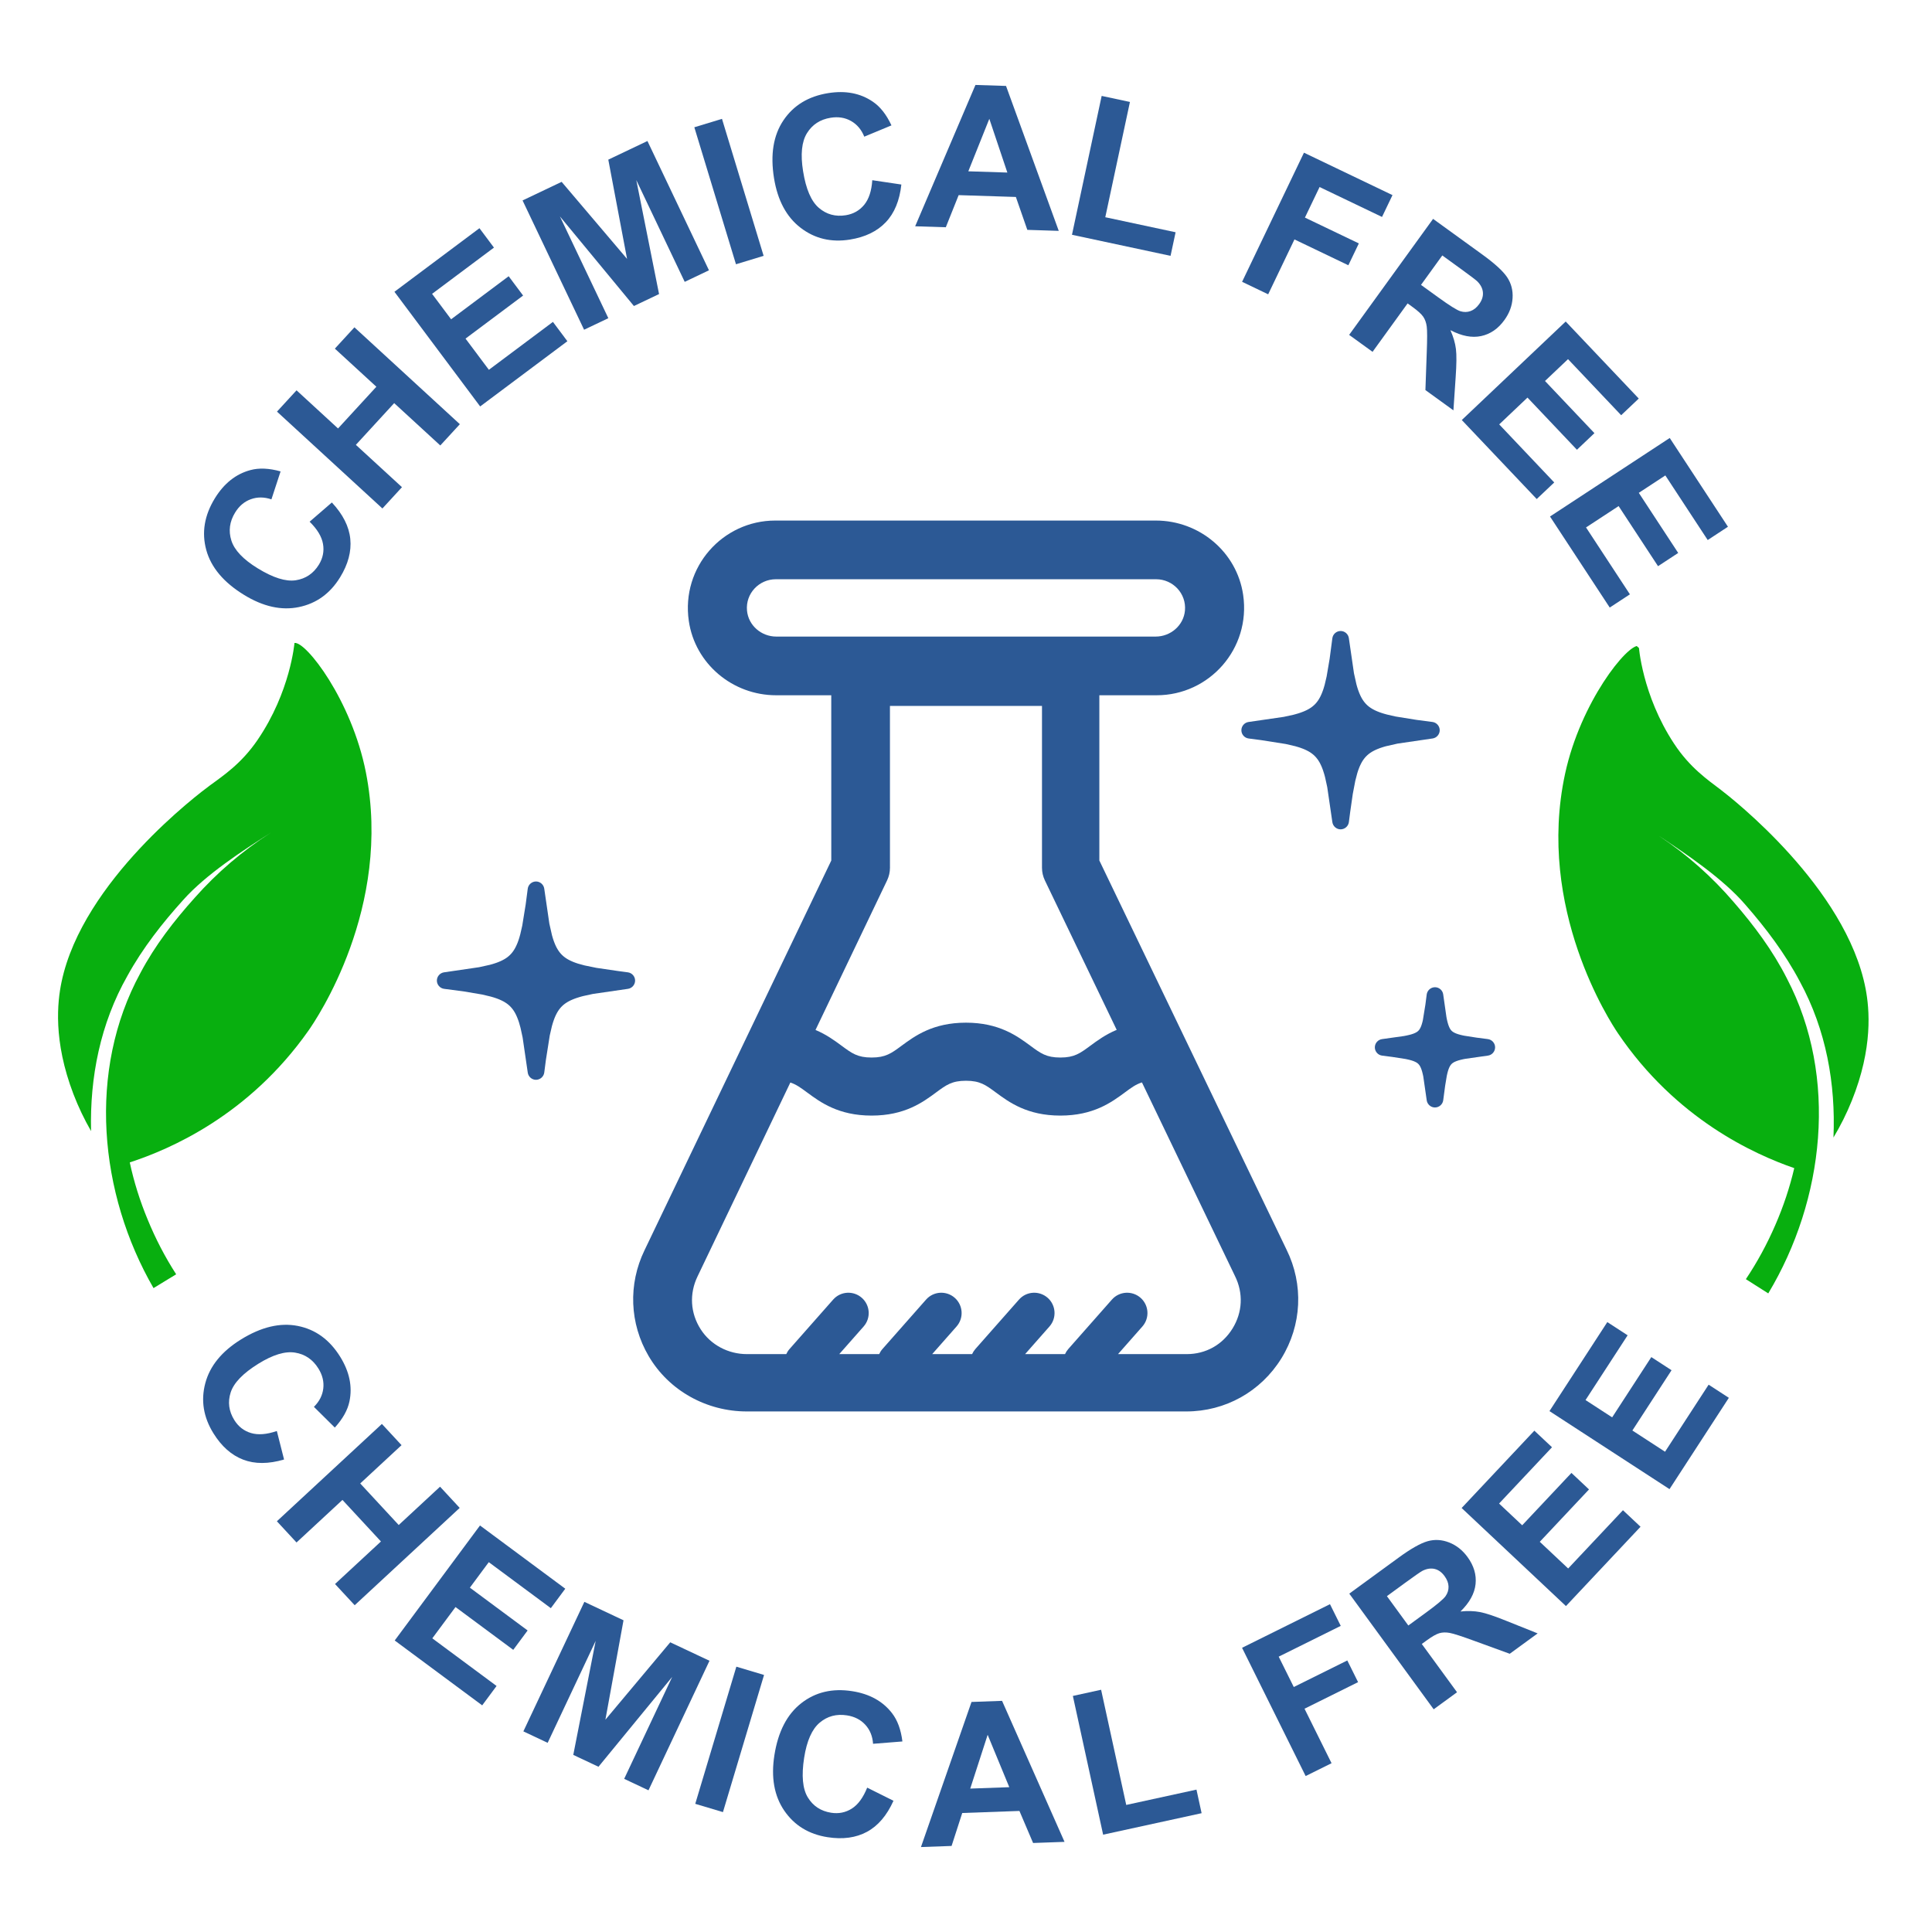 <svg version="1.0" preserveAspectRatio="xMidYMid meet" height="500" viewBox="0 0 375 375" zoomAndPan="magnify" width="500" xmlns:xlink="http://www.w3.org/1999/xlink" xmlns="http://www.w3.org/2000/svg"><defs><clipPath id="207325b77d"><path clip-rule="nonzero" d="M 0 131.684 L 81.207 131.684 L 81.207 236.59 L 0 236.59 Z M 0 131.684"></path></clipPath><clipPath id="178fa32651"><path clip-rule="nonzero" d="M 28.754 131.684 C -0.215 131.684 -23.699 155.168 -23.699 184.137 C -23.699 213.105 -0.215 236.59 28.754 236.59 C 57.723 236.59 81.207 213.105 81.207 184.137 C 81.207 155.168 57.723 131.684 28.754 131.684 Z M 28.754 131.684"></path></clipPath><clipPath id="54a3fa37d6"><path clip-rule="nonzero" d="M 0 0.684 L 81.207 0.684 L 81.207 105.59 L 0 105.59 Z M 0 0.684"></path></clipPath><clipPath id="49cabd233e"><path clip-rule="nonzero" d="M 28.754 0.684 C -0.215 0.684 -23.699 24.168 -23.699 53.137 C -23.699 82.105 -0.215 105.59 28.754 105.59 C 57.723 105.59 81.207 82.105 81.207 53.137 C 81.207 24.168 57.723 0.684 28.754 0.684 Z M 28.754 0.684"></path></clipPath><clipPath id="74d71ba751"><rect height="106" y="0" width="82" x="0"></rect></clipPath><clipPath id="f772b66b6c"><path clip-rule="nonzero" d="M 11 124 L 73 124 L 73 251 L 11 251 Z M 11 124"></path></clipPath><clipPath id="eafde3a78c"><path clip-rule="nonzero" d="M -20.559 190.57 L 57.848 124.16 L 108.746 184.25 L 30.34 250.66 Z M -20.559 190.57"></path></clipPath><clipPath id="750471d373"><path clip-rule="nonzero" d="M -20.559 190.57 L 57.848 124.16 L 108.746 184.25 L 30.34 250.66 Z M -20.559 190.57"></path></clipPath><clipPath id="ad06de7237"><path clip-rule="nonzero" d="M -20.559 190.57 L 57.848 124.16 L 108.746 184.25 L 30.34 250.66 Z M -20.559 190.57"></path></clipPath><clipPath id="de2d578bf8"><path clip-rule="nonzero" d="M -20.527 190.602 L 57.875 124.195 L 108.715 184.219 L 30.312 250.625 Z M -20.527 190.602"></path></clipPath><clipPath id="45a3ef7abd"><path clip-rule="nonzero" d="M 302.539 139.777 L 375 139.777 L 375 244.684 L 302.539 244.684 Z M 302.539 139.777"></path></clipPath><clipPath id="3d84b1317c"><path clip-rule="nonzero" d="M 354.992 139.777 C 326.023 139.777 302.539 163.262 302.539 192.23 C 302.539 221.199 326.023 244.684 354.992 244.684 C 383.961 244.684 407.441 221.199 407.441 192.23 C 407.441 163.262 383.961 139.777 354.992 139.777 Z M 354.992 139.777"></path></clipPath><clipPath id="a90c773be9"><path clip-rule="nonzero" d="M 0.539 0.777 L 73 0.777 L 73 105.684 L 0.539 105.684 Z M 0.539 0.777"></path></clipPath><clipPath id="51743ec363"><path clip-rule="nonzero" d="M 52.992 0.777 C 24.023 0.777 0.539 24.262 0.539 53.23 C 0.539 82.199 24.023 105.684 52.992 105.684 C 81.961 105.684 105.441 82.199 105.441 53.23 C 105.441 24.262 81.961 0.777 52.992 0.777 Z M 52.992 0.777"></path></clipPath><clipPath id="611bf65ab1"><rect height="106" y="0" width="73" x="0"></rect></clipPath><clipPath id="6796c955e0"><path clip-rule="nonzero" d="M 265 124 L 375 124 L 375 252 L 265 252 Z M 265 124"></path></clipPath><clipPath id="f4dc5d1a03"><path clip-rule="nonzero" d="M 342.445 251.922 L 265.23 184.137 L 317.184 124.953 L 394.402 192.742 Z M 342.445 251.922"></path></clipPath><clipPath id="8c607674a2"><path clip-rule="nonzero" d="M 37 1 L 98 1 L 98 128 L 37 128 Z M 37 1"></path></clipPath><clipPath id="4d0864f64c"><path clip-rule="nonzero" d="M 77.445 127.922 L 0.23 60.137 L 52.184 0.953 L 129.402 68.742 Z M 77.445 127.922"></path></clipPath><clipPath id="b544fccc1e"><path clip-rule="nonzero" d="M 129.617 68.496 L 52.402 0.707 L 0.445 59.891 L 77.664 127.676 Z M 129.617 68.496"></path></clipPath><clipPath id="44646bd80e"><path clip-rule="nonzero" d="M 129.617 68.496 L 52.402 0.707 L 0.445 59.891 L 77.664 127.676 Z M 129.617 68.496"></path></clipPath><clipPath id="6a7fbe4467"><path clip-rule="nonzero" d="M 129.59 68.527 L 52.375 0.742 L 0.477 59.855 L 77.691 127.641 Z M 129.59 68.527"></path></clipPath><clipPath id="ccc4177125"><rect height="128" y="0" width="110" x="0"></rect></clipPath></defs><rect fill-opacity="1" height="450" y="-37.5" fill="#ffffff" width="450" x="-37.5"></rect><rect fill-opacity="1" height="450" y="-37.5" fill="#ffffff" width="450" x="-37.5"></rect><path fill-rule="nonzero" fill-opacity="1" d="M 375 187.5 C 375 190.57 374.926 193.637 374.773 196.699 C 374.625 199.766 374.398 202.824 374.098 205.879 C 373.797 208.934 373.422 211.977 372.973 215.012 C 372.52 218.047 371.996 221.07 371.398 224.078 C 370.801 227.09 370.129 230.082 369.383 233.059 C 368.637 236.035 367.816 238.992 366.926 241.93 C 366.035 244.863 365.074 247.777 364.039 250.668 C 363.008 253.555 361.902 256.418 360.727 259.254 C 359.555 262.09 358.312 264.895 357 267.668 C 355.688 270.441 354.309 273.18 352.859 275.887 C 351.414 278.594 349.902 281.262 348.324 283.895 C 346.746 286.527 345.105 289.117 343.402 291.672 C 341.695 294.223 339.93 296.73 338.102 299.195 C 336.273 301.66 334.387 304.078 332.441 306.449 C 330.492 308.82 328.488 311.145 326.43 313.418 C 324.367 315.691 322.254 317.914 320.082 320.082 C 317.914 322.254 315.691 324.367 313.418 326.43 C 311.145 328.488 308.82 330.492 306.449 332.441 C 304.078 334.387 301.66 336.273 299.195 338.102 C 296.73 339.93 294.223 341.695 291.672 343.402 C 289.117 345.105 286.527 346.746 283.895 348.324 C 281.262 349.902 278.594 351.414 275.887 352.859 C 273.18 354.309 270.441 355.688 267.668 357 C 264.895 358.312 262.09 359.555 259.254 360.727 C 256.418 361.902 253.555 363.008 250.668 364.039 C 247.777 365.074 244.863 366.035 241.93 366.926 C 238.992 367.816 236.035 368.637 233.059 369.383 C 230.082 370.129 227.09 370.801 224.078 371.398 C 221.07 371.996 218.047 372.52 215.012 372.973 C 211.977 373.422 208.934 373.797 205.879 374.098 C 202.824 374.398 199.766 374.625 196.699 374.773 C 193.637 374.926 190.57 375 187.5 375 C 184.43 375 181.363 374.926 178.301 374.773 C 175.234 374.625 172.176 374.398 169.121 374.098 C 166.066 373.797 163.023 373.422 159.988 372.973 C 156.953 372.52 153.93 371.996 150.922 371.398 C 147.91 370.801 144.918 370.129 141.941 369.383 C 138.965 368.637 136.008 367.816 133.07 366.926 C 130.137 366.035 127.223 365.074 124.332 364.039 C 121.445 363.008 118.582 361.902 115.746 360.727 C 112.91 359.555 110.105 358.312 107.332 357 C 104.559 355.688 101.82 354.309 99.113 352.859 C 96.406 351.414 93.738 349.902 91.105 348.324 C 88.473 346.746 85.883 345.105 83.328 343.402 C 80.777 341.695 78.27 339.93 75.805 338.102 C 73.34 336.273 70.922 334.387 68.551 332.441 C 66.18 330.492 63.855 328.488 61.582 326.43 C 59.309 324.367 57.086 322.254 54.918 320.082 C 52.746 317.914 50.633 315.691 48.57 313.418 C 46.512 311.145 44.508 308.82 42.559 306.449 C 40.613 304.078 38.727 301.66 36.898 299.195 C 35.07 296.73 33.305 294.223 31.598 291.672 C 29.895 289.117 28.254 286.527 26.676 283.895 C 25.098 281.262 23.586 278.594 22.141 275.887 C 20.691 273.18 19.312 270.441 18 267.668 C 16.688 264.895 15.445 262.09 14.273 259.254 C 13.098 256.418 11.992 253.555 10.961 250.668 C 9.926 247.777 8.965 244.863 8.074 241.93 C 7.184 238.992 6.363 236.035 5.617 233.059 C 4.871 230.082 4.199 227.09 3.602 224.078 C 3.004 221.07 2.48 218.047 2.027 215.012 C 1.578 211.977 1.203 208.934 0.902 205.879 C 0.602 202.824 0.375 199.766 0.227 196.699 C 0.074 193.637 0 190.57 0 187.5 C 0 184.43 0.074 181.363 0.227 178.301 C 0.375 175.234 0.602 172.176 0.902 169.121 C 1.203 166.066 1.578 163.023 2.027 159.988 C 2.48 156.953 3.004 153.93 3.602 150.922 C 4.199 147.91 4.871 144.918 5.617 141.941 C 6.363 138.965 7.184 136.008 8.074 133.07 C 8.965 130.137 9.926 127.223 10.961 124.332 C 11.992 121.445 13.098 118.582 14.273 115.746 C 15.445 112.91 16.688 110.105 18 107.332 C 19.312 104.559 20.691 101.82 22.141 99.113 C 23.586 96.406 25.098 93.738 26.676 91.105 C 28.254 88.473 29.895 85.883 31.598 83.328 C 33.305 80.777 35.07 78.27 36.898 75.805 C 38.727 73.34 40.613 70.922 42.559 68.551 C 44.508 66.18 46.512 63.855 48.57 61.582 C 50.633 59.309 52.746 57.086 54.918 54.918 C 57.086 52.746 59.309 50.633 61.582 48.57 C 63.855 46.512 66.18 44.508 68.551 42.559 C 70.922 40.613 73.34 38.727 75.805 36.898 C 78.27 35.07 80.777 33.305 83.328 31.598 C 85.883 29.895 88.473 28.254 91.105 26.676 C 93.738 25.098 96.406 23.586 99.113 22.141 C 101.82 20.691 104.559 19.312 107.332 18 C 110.105 16.688 112.91 15.445 115.746 14.273 C 118.582 13.098 121.445 11.992 124.332 10.961 C 127.223 9.926 130.137 8.965 133.07 8.074 C 136.008 7.184 138.965 6.363 141.941 5.617 C 144.918 4.871 147.91 4.199 150.922 3.602 C 153.93 3.004 156.953 2.48 159.988 2.027 C 163.023 1.578 166.066 1.203 169.121 0.902 C 172.176 0.602 175.234 0.375 178.301 0.227 C 181.363 0.074 184.43 0 187.5 0 C 190.57 0 193.637 0.074 196.699 0.227 C 199.766 0.375 202.824 0.602 205.879 0.902 C 208.934 1.203 211.977 1.578 215.012 2.027 C 218.047 2.48 221.07 3.004 224.078 3.602 C 227.09 4.199 230.082 4.871 233.059 5.617 C 236.035 6.363 238.992 7.184 241.93 8.074 C 244.863 8.965 247.777 9.926 250.668 10.961 C 253.555 11.992 256.418 13.098 259.254 14.273 C 262.09 15.445 264.895 16.688 267.668 18 C 270.441 19.312 273.18 20.691 275.887 22.141 C 278.594 23.586 281.262 25.098 283.895 26.676 C 286.527 28.254 289.117 29.895 291.672 31.598 C 294.223 33.305 296.73 35.07 299.195 36.898 C 301.66 38.727 304.078 40.613 306.449 42.559 C 308.82 44.508 311.145 46.512 313.418 48.57 C 315.691 50.633 317.914 52.746 320.082 54.918 C 322.254 57.086 324.367 59.309 326.43 61.582 C 328.488 63.855 330.492 66.18 332.441 68.551 C 334.387 70.922 336.273 73.34 338.102 75.805 C 339.93 78.27 341.695 80.777 343.402 83.328 C 345.105 85.883 346.746 88.473 348.324 91.105 C 349.902 93.738 351.414 96.406 352.859 99.113 C 354.309 101.82 355.688 104.559 357 107.332 C 358.312 110.105 359.555 112.91 360.727 115.746 C 361.902 118.582 363.008 121.445 364.039 124.332 C 365.074 127.223 366.035 130.137 366.926 133.07 C 367.816 136.008 368.637 138.965 369.383 141.941 C 370.129 144.918 370.801 147.91 371.398 150.922 C 371.996 153.93 372.523 156.953 372.973 159.988 C 373.422 163.023 373.797 166.066 374.098 169.121 C 374.398 172.176 374.625 175.234 374.773 178.301 C 374.926 181.363 375 184.43 375 187.5 Z M 375 187.5" fill="#ffffff"></path><path fill-rule="nonzero" fill-opacity="1" d="M 340.805 169.984 C 336.777 170.414 333.176 167.684 332.555 163.914 C 331.938 160.141 334.477 156.402 338.434 155.52 C 342.383 154.637 346.332 157.312 347.023 161.535 C 347.719 165.758 344.828 169.559 340.805 169.984 Z M 340.805 169.984" fill="#2c5995"></path><path fill-rule="nonzero" fill-opacity="1" d="M 341.652 194.812 C 337.602 194.59 334.504 191.316 334.488 187.492 C 334.492 183.668 337.586 180.383 341.637 180.152 C 345.672 179.922 349.152 183.199 349.152 187.473 C 349.168 191.746 345.691 195.031 341.652 194.812 Z M 341.652 194.812" fill="#2c5995"></path><path fill-rule="nonzero" fill-opacity="1" d="M 338.516 219.453 C 334.559 218.582 332.008 214.848 332.617 211.078 C 333.23 207.305 336.816 204.562 340.848 204.98 C 344.875 205.398 347.781 209.191 347.094 213.414 C 346.41 217.641 342.465 220.324 338.516 219.453 Z M 338.516 219.453" fill="#2c5995"></path><path fill-rule="nonzero" fill-opacity="1" d="M 34.195 170.016 C 30.172 169.59 27.281 165.789 27.977 161.566 C 28.668 157.344 32.617 154.668 36.566 155.551 C 40.523 156.434 43.062 160.172 42.445 163.941 C 41.824 167.711 38.223 170.445 34.195 170.016 Z M 34.195 170.016" fill="#2c5995"></path><path fill-rule="nonzero" fill-opacity="1" d="M 33.348 194.844 C 29.309 195.062 25.832 191.777 25.848 187.504 C 25.848 183.227 29.328 179.953 33.363 180.184 C 37.41 180.414 40.508 183.695 40.512 187.523 C 40.496 191.348 37.395 194.621 33.348 194.844 Z M 33.348 194.844" fill="#2c5995"></path><path fill-rule="nonzero" fill-opacity="1" d="M 36.484 219.484 C 32.535 220.355 28.59 217.668 27.906 213.445 C 27.219 209.219 30.125 205.43 34.152 205.012 C 38.184 204.594 41.77 207.336 42.383 211.109 C 42.992 214.879 40.441 218.613 36.484 219.484 Z M 36.484 219.484" fill="#2c5995"></path><path fill-rule="nonzero" fill-opacity="1" d="M 60.098 101.262 L 64.414 97.531 C 66.562 99.832 67.754 102.191 67.992 104.617 C 68.23 107.039 67.57 109.523 66.008 112.062 C 64.074 115.207 61.414 117.129 58.02 117.832 C 54.629 118.539 51.07 117.746 47.344 115.453 C 43.402 113.031 40.969 110.133 40.039 106.758 C 39.113 103.383 39.668 100.039 41.703 96.723 C 43.484 93.824 45.785 92 48.609 91.242 C 50.285 90.789 52.234 90.875 54.461 91.5 L 52.684 96.926 C 51.281 96.453 49.953 96.441 48.699 96.895 C 47.441 97.344 46.422 98.203 45.641 99.477 C 44.562 101.23 44.316 103.043 44.906 104.91 C 45.492 106.777 47.199 108.578 50.02 110.309 C 53.012 112.148 55.473 112.922 57.406 112.629 C 59.336 112.332 60.832 111.32 61.895 109.602 C 62.672 108.328 62.941 106.988 62.695 105.578 C 62.453 104.164 61.586 102.727 60.098 101.262 Z M 60.098 101.262" fill="#2c5995"></path><path fill-rule="nonzero" fill-opacity="1" d="M 74.227 98.695 L 53.762 79.895 L 57.559 75.762 L 65.613 83.164 L 73.051 75.066 L 64.996 67.668 L 68.793 63.535 L 89.258 82.336 L 85.461 86.465 L 76.512 78.246 L 69.074 86.344 L 78.023 94.562 Z M 74.227 98.695" fill="#2c5995"></path><path fill-rule="nonzero" fill-opacity="1" d="M 93.199 78.891 L 76.559 56.633 L 93.062 44.293 L 95.875 48.059 L 83.867 57.035 L 87.559 61.973 L 98.73 53.617 L 101.535 57.367 L 90.359 65.723 L 94.891 71.777 L 107.324 62.48 L 110.129 66.23 Z M 93.199 78.891" fill="#2c5995"></path><path fill-rule="nonzero" fill-opacity="1" d="M 113.371 64 L 101.43 38.906 L 109.012 35.297 L 121.711 50.25 L 118.07 30.988 L 125.668 27.371 L 137.609 52.465 L 132.902 54.707 L 123.504 34.953 L 127.922 57.078 L 123.043 59.398 L 108.68 42.008 L 118.078 61.762 Z M 113.371 64" fill="#2c5995"></path><path fill-rule="nonzero" fill-opacity="1" d="M 142.852 51.293 L 134.77 24.703 L 140.137 23.07 L 148.219 49.66 Z M 142.852 51.293" fill="#2c5995"></path><path fill-rule="nonzero" fill-opacity="1" d="M 169.309 34.977 L 174.953 35.816 C 174.613 38.941 173.602 41.387 171.918 43.148 C 170.238 44.91 167.926 46.027 164.98 46.5 C 161.336 47.086 158.141 46.324 155.395 44.211 C 152.648 42.102 150.93 38.887 150.234 34.57 C 149.5 30 150.109 26.266 152.062 23.359 C 154.012 20.453 156.91 18.691 160.754 18.074 C 164.109 17.535 166.996 18.086 169.41 19.734 C 170.848 20.707 172.055 22.238 173.031 24.336 L 167.758 26.527 C 167.203 25.156 166.348 24.145 165.184 23.484 C 164.023 22.828 162.707 22.617 161.234 22.855 C 159.199 23.18 157.668 24.176 156.637 25.84 C 155.605 27.504 155.352 29.969 155.879 33.238 C 156.434 36.707 157.457 39.078 158.941 40.348 C 160.426 41.621 162.164 42.098 164.16 41.777 C 165.633 41.539 166.824 40.867 167.734 39.762 C 168.645 38.652 169.172 37.059 169.309 34.977 Z M 169.309 34.977" fill="#2c5995"></path><path fill-rule="nonzero" fill-opacity="1" d="M 205.504 44.812 L 199.402 44.617 L 197.18 38.23 L 186.074 37.875 L 183.582 44.109 L 177.633 43.922 L 189.336 16.488 L 195.27 16.68 Z M 195.527 33.492 L 192.027 23.062 L 187.949 33.25 Z M 195.527 33.492" fill="#2c5995"></path><path fill-rule="nonzero" fill-opacity="1" d="M 208.07 45.57 L 213.832 18.617 L 219.32 19.789 L 214.535 42.164 L 228.184 45.082 L 227.203 49.66 Z M 208.07 45.57" fill="#2c5995"></path><path fill-rule="nonzero" fill-opacity="1" d="M 241.09 54.699 L 253.098 29.637 L 270.281 37.871 L 268.25 42.109 L 256.129 36.301 L 253.285 42.234 L 263.75 47.246 L 261.715 51.488 L 251.254 46.473 L 246.152 57.125 Z M 241.09 54.699" fill="#2c5995"></path><path fill-rule="nonzero" fill-opacity="1" d="M 261.867 65 L 278.16 42.484 L 287.727 49.41 C 290.133 51.152 291.734 52.617 292.535 53.812 C 293.328 55.004 293.684 56.355 293.59 57.863 C 293.496 59.371 292.969 60.793 292.004 62.121 C 290.785 63.812 289.277 64.848 287.488 65.23 C 285.699 65.613 283.711 65.23 281.527 64.086 C 282.094 65.371 282.453 66.59 282.594 67.738 C 282.738 68.887 282.719 70.73 282.539 73.266 L 282.109 79.648 L 276.672 75.715 L 276.93 68.434 C 277.031 65.84 277.031 64.16 276.93 63.391 C 276.828 62.625 276.598 61.984 276.242 61.465 C 275.883 60.949 275.18 60.312 274.137 59.559 L 273.215 58.891 L 266.414 68.289 Z M 275.816 55.297 L 279.18 57.73 C 281.359 59.309 282.789 60.203 283.465 60.41 C 284.141 60.617 284.793 60.609 285.426 60.379 C 286.062 60.152 286.621 59.699 287.109 59.023 C 287.66 58.266 287.898 57.508 287.832 56.75 C 287.766 55.992 287.406 55.285 286.758 54.629 C 286.426 54.312 285.34 53.484 283.496 52.152 L 279.949 49.582 Z M 275.816 55.297" fill="#2c5995"></path><path fill-rule="nonzero" fill-opacity="1" d="M 283.734 81.527 L 303.902 62.406 L 318.082 77.359 L 314.668 80.594 L 304.352 69.711 L 299.883 73.949 L 309.48 84.074 L 306.082 87.297 L 296.484 77.172 L 290.996 82.375 L 301.676 93.645 L 298.277 96.863 Z M 283.734 81.527" fill="#2c5995"></path><path fill-rule="nonzero" fill-opacity="1" d="M 300.855 100.254 L 324.094 85.012 L 335.395 102.242 L 331.465 104.82 L 323.242 92.281 L 318.09 95.66 L 325.738 107.328 L 321.824 109.895 L 314.172 98.23 L 307.848 102.375 L 316.363 115.359 L 312.449 117.926 Z M 300.855 100.254" fill="#2c5995"></path><path fill-rule="nonzero" fill-opacity="1" d="M 53.734 277.758 L 55.137 283.289 C 52.117 284.18 49.473 284.188 47.199 283.316 C 44.926 282.445 43.004 280.742 41.43 278.207 C 39.484 275.07 38.957 271.828 39.848 268.48 C 40.738 265.133 43.039 262.305 46.758 260 C 50.688 257.562 54.367 256.684 57.801 257.363 C 61.234 258.043 63.98 260.039 66.031 263.348 C 67.824 266.234 68.426 269.109 67.836 271.977 C 67.492 273.676 66.543 275.379 64.988 277.09 L 60.93 273.07 C 61.98 272.031 62.586 270.848 62.746 269.523 C 62.906 268.195 62.594 266.902 61.805 265.633 C 60.719 263.883 59.211 262.852 57.277 262.543 C 55.344 262.23 52.973 262.949 50.156 264.695 C 47.172 266.547 45.379 268.402 44.777 270.262 C 44.176 272.121 44.41 273.91 45.477 275.629 C 46.262 276.895 47.34 277.738 48.711 278.148 C 50.086 278.562 51.758 278.434 53.734 277.758 Z M 53.734 277.758" fill="#2c5995"></path><path fill-rule="nonzero" fill-opacity="1" d="M 53.742 295.277 L 74.125 276.387 L 77.938 280.504 L 69.918 287.938 L 77.391 296.004 L 85.414 288.566 L 89.227 292.684 L 68.844 311.574 L 65.027 307.457 L 73.941 299.199 L 66.469 291.133 L 57.555 299.395 Z M 53.742 295.277" fill="#2c5995"></path><path fill-rule="nonzero" fill-opacity="1" d="M 76.613 318.418 L 93.168 296.094 L 109.719 308.367 L 106.918 312.145 L 94.871 303.215 L 91.203 308.164 L 102.41 316.473 L 99.621 320.234 L 88.414 311.926 L 83.91 318 L 96.383 327.246 L 93.594 331.008 Z M 76.613 318.418" fill="#2c5995"></path><path fill-rule="nonzero" fill-opacity="1" d="M 101.586 336.059 L 113.426 310.918 L 121.023 314.496 L 117.508 333.793 L 130.094 318.77 L 137.711 322.355 L 125.871 347.496 L 121.152 345.273 L 130.473 325.484 L 116.164 342.926 L 111.273 340.625 L 115.621 318.488 L 106.301 338.281 Z M 101.586 336.059" fill="#2c5995"></path><path fill-rule="nonzero" fill-opacity="1" d="M 134.949 350.121 L 142.926 323.5 L 148.301 325.109 L 140.324 351.73 Z M 134.949 350.121" fill="#2c5995"></path><path fill-rule="nonzero" fill-opacity="1" d="M 168.32 346.98 L 173.426 349.527 C 172.133 352.395 170.414 354.406 168.27 355.559 C 166.125 356.715 163.578 357.059 160.633 356.598 C 156.988 356.027 154.188 354.312 152.23 351.453 C 150.273 348.594 149.633 345.004 150.309 340.684 C 151.027 336.113 152.762 332.75 155.52 330.594 C 158.273 328.434 161.574 327.656 165.422 328.258 C 168.777 328.785 171.352 330.207 173.137 332.52 C 174.203 333.891 174.875 335.723 175.156 338.016 L 169.461 338.469 C 169.359 336.992 168.859 335.762 167.957 334.777 C 167.059 333.793 165.871 333.184 164.398 332.953 C 162.363 332.633 160.598 333.105 159.102 334.367 C 157.605 335.629 156.598 337.898 156.086 341.168 C 155.543 344.637 155.781 347.207 156.797 348.875 C 157.812 350.547 159.32 351.535 161.32 351.852 C 162.793 352.082 164.133 351.812 165.344 351.043 C 166.551 350.273 167.543 348.918 168.32 346.98 Z M 168.32 346.98" fill="#2c5995"></path><path fill-rule="nonzero" fill-opacity="1" d="M 206.625 357.504 L 200.523 357.723 L 197.871 351.504 L 186.77 351.902 L 184.703 358.297 L 178.758 358.512 L 188.57 330.348 L 194.5 330.133 Z M 195.902 346.891 L 191.703 336.723 L 188.324 347.164 Z M 195.902 346.891" fill="#2c5995"></path><path fill-rule="nonzero" fill-opacity="1" d="M 214.117 356.109 L 208.242 329.18 L 213.723 327.98 L 218.602 350.336 L 232.234 347.363 L 233.23 351.938 Z M 214.117 356.109" fill="#2c5995"></path><path fill-rule="nonzero" fill-opacity="1" d="M 253.426 344.73 L 241.082 319.836 L 258.148 311.371 L 260.238 315.582 L 248.195 321.555 L 251.121 327.449 L 261.512 322.293 L 263.602 326.504 L 253.207 331.66 L 258.453 342.238 Z M 253.426 344.73" fill="#2c5995"></path><path fill-rule="nonzero" fill-opacity="1" d="M 278.277 331.773 L 261.895 309.324 L 271.434 302.363 C 273.832 300.609 275.723 299.539 277.105 299.148 C 278.484 298.758 279.879 298.844 281.285 299.395 C 282.691 299.949 283.879 300.891 284.848 302.219 C 286.074 303.902 286.598 305.656 286.406 307.473 C 286.215 309.293 285.242 311.066 283.48 312.789 C 284.879 312.645 286.145 312.684 287.281 312.902 C 288.418 313.121 290.164 313.707 292.52 314.664 L 298.457 317.043 L 293.039 320.996 L 286.195 318.504 C 283.758 317.609 282.16 317.09 281.398 316.949 C 280.637 316.809 279.957 316.828 279.355 317.008 C 278.754 317.191 277.93 317.66 276.891 318.422 L 275.969 319.094 L 282.809 328.465 Z M 273.355 315.508 L 276.707 313.062 C 278.883 311.477 280.172 310.395 280.582 309.812 C 280.988 309.234 281.18 308.609 281.16 307.938 C 281.137 307.266 280.879 306.59 280.387 305.918 C 279.836 305.16 279.191 304.699 278.449 304.527 C 277.707 304.359 276.922 304.48 276.098 304.895 C 275.695 305.109 274.574 305.891 272.734 307.23 L 269.199 309.812 Z M 273.355 315.508" fill="#2c5995"></path><path fill-rule="nonzero" fill-opacity="1" d="M 303.949 311.738 L 283.703 292.703 L 297.816 277.691 L 301.242 280.91 L 290.969 291.836 L 295.457 296.055 L 305.016 285.891 L 308.426 289.098 L 298.871 299.262 L 304.379 304.441 L 315.016 293.133 L 318.426 296.34 Z M 303.949 311.738" fill="#2c5995"></path><path fill-rule="nonzero" fill-opacity="1" d="M 324.051 289.039 L 300.75 273.895 L 311.98 256.617 L 315.922 259.18 L 307.75 271.75 L 312.918 275.109 L 320.52 263.41 L 324.445 265.961 L 316.844 277.66 L 323.184 281.781 L 331.645 268.766 L 335.57 271.316 Z M 324.051 289.039" fill="#2c5995"></path><path fill-rule="nonzero" fill-opacity="1" d="M 267.145 145.488 C 267.199 145.465 267.254 145.438 267.316 145.414 C 267.375 145.391 267.43 145.367 267.492 145.344 C 267.551 145.316 267.609 145.297 267.672 145.273 C 267.734 145.25 267.793 145.227 267.855 145.203 C 267.918 145.184 267.977 145.16 268.039 145.141 C 268.102 145.117 268.164 145.098 268.227 145.078 C 268.293 145.055 268.355 145.035 268.418 145.016 C 268.477 144.996 268.539 144.977 268.609 144.957 L 268.988 144.848 L 271.262 144.332 L 278.066 143.336 C 278.859 143.223 279.453 142.527 279.449 141.727 C 279.441 140.922 278.836 140.238 278.039 140.133 L 274.992 139.734 L 270.867 139.07 L 269.23 138.695 L 268.637 138.531 C 268.59 138.516 268.527 138.496 268.461 138.477 C 268.391 138.457 268.328 138.434 268.266 138.414 C 268.207 138.395 268.145 138.375 268.082 138.355 C 268.016 138.332 267.953 138.309 267.895 138.289 L 267.707 138.223 L 267.535 138.152 C 267.477 138.133 267.422 138.109 267.363 138.086 C 267.297 138.059 267.238 138.031 267.184 138.008 C 267.125 137.984 267.066 137.957 267.012 137.934 C 266.957 137.906 266.902 137.879 266.848 137.855 C 266.797 137.828 266.742 137.801 266.684 137.77 C 266.629 137.742 266.578 137.715 266.527 137.688 C 266.477 137.66 266.426 137.633 266.375 137.602 C 266.32 137.57 266.273 137.543 266.227 137.512 C 266.176 137.48 266.129 137.453 266.082 137.422 C 266.031 137.387 265.984 137.355 265.938 137.324 C 265.895 137.293 265.848 137.262 265.801 137.227 C 265.758 137.191 265.711 137.156 265.668 137.125 C 265.629 137.09 265.586 137.059 265.543 137.02 C 265.496 136.98 265.453 136.945 265.414 136.91 C 265.375 136.875 265.336 136.836 265.297 136.797 C 265.258 136.762 265.219 136.723 265.176 136.68 C 265.141 136.645 265.102 136.602 265.066 136.562 C 265.035 136.527 264.996 136.484 264.961 136.441 C 264.93 136.406 264.895 136.363 264.859 136.32 C 264.816 136.27 264.785 136.227 264.754 136.188 C 264.723 136.145 264.688 136.098 264.652 136.047 C 264.617 136 264.586 135.953 264.555 135.906 C 264.52 135.855 264.492 135.809 264.461 135.762 C 264.43 135.715 264.402 135.664 264.371 135.617 C 264.344 135.562 264.312 135.512 264.285 135.461 C 264.258 135.41 264.227 135.359 264.199 135.305 C 264.172 135.25 264.148 135.203 264.125 135.156 C 264.09 135.086 264.062 135.027 264.035 134.973 C 264.012 134.922 263.988 134.871 263.961 134.809 C 263.934 134.742 263.91 134.688 263.887 134.637 C 263.863 134.578 263.836 134.516 263.812 134.457 C 263.793 134.402 263.77 134.34 263.746 134.281 C 263.719 134.215 263.699 134.156 263.676 134.094 L 263.609 133.91 L 263.547 133.719 C 263.527 133.66 263.508 133.598 263.488 133.539 L 263.426 133.336 C 263.41 133.281 263.391 133.215 263.371 133.145 C 263.352 133.078 263.336 133.016 263.316 132.953 C 263.301 132.887 263.285 132.828 263.27 132.773 L 262.805 130.691 L 261.812 123.859 C 261.699 123.07 261.012 122.477 260.215 122.477 L 260.207 122.477 C 259.398 122.48 258.715 123.086 258.609 123.883 L 258.086 127.84 L 257.5 131.293 L 257.117 132.922 L 256.945 133.508 L 256.891 133.684 C 256.867 133.746 256.848 133.809 256.828 133.871 C 256.809 133.93 256.785 133.992 256.762 134.055 C 256.742 134.117 256.719 134.18 256.695 134.238 C 256.676 134.297 256.652 134.355 256.625 134.418 L 256.555 134.598 L 256.48 134.77 C 256.457 134.824 256.434 134.875 256.41 134.926 C 256.379 134.992 256.355 135.047 256.328 135.102 C 256.301 135.16 256.27 135.215 256.246 135.266 C 256.219 135.316 256.191 135.371 256.16 135.422 C 256.133 135.477 256.102 135.527 256.074 135.578 C 256.047 135.629 256.016 135.68 255.984 135.73 C 255.953 135.773 255.922 135.824 255.891 135.875 C 255.859 135.922 255.828 135.969 255.797 136.016 C 255.766 136.059 255.734 136.102 255.699 136.148 C 255.664 136.195 255.633 136.238 255.598 136.281 C 255.562 136.328 255.527 136.367 255.496 136.406 C 255.457 136.449 255.426 136.492 255.387 136.531 C 255.344 136.578 255.309 136.617 255.273 136.656 C 255.234 136.695 255.191 136.734 255.156 136.773 C 255.121 136.805 255.078 136.844 255.039 136.883 C 254.996 136.922 254.957 136.957 254.914 136.992 C 254.875 137.027 254.836 137.062 254.793 137.094 C 254.742 137.137 254.699 137.168 254.656 137.203 C 254.613 137.234 254.57 137.266 254.523 137.301 C 254.473 137.332 254.426 137.363 254.383 137.395 C 254.332 137.43 254.281 137.461 254.234 137.492 C 254.188 137.52 254.137 137.551 254.086 137.582 C 254.039 137.609 253.988 137.637 253.934 137.668 C 253.879 137.699 253.824 137.727 253.773 137.754 C 253.723 137.781 253.668 137.809 253.617 137.836 C 253.562 137.859 253.508 137.887 253.449 137.914 C 253.391 137.941 253.336 137.965 253.281 137.992 C 253.219 138.02 253.164 138.043 253.109 138.066 C 253.051 138.09 252.992 138.113 252.93 138.137 C 252.871 138.16 252.812 138.184 252.75 138.207 L 252.566 138.277 C 252.512 138.297 252.449 138.316 252.387 138.34 L 252.219 138.395 L 252.191 138.406 L 252.012 138.465 L 251.609 138.582 L 251.43 138.633 L 251.043 138.738 L 249.168 139.145 L 242.336 140.137 C 241.543 140.254 240.945 140.945 240.953 141.75 C 240.957 142.555 241.562 143.238 242.359 143.34 L 244.77 143.656 L 249.559 144.41 L 251.395 144.836 L 251.98 145.008 C 252.031 145.023 252.09 145.043 252.152 145.062 L 252.348 145.125 C 252.402 145.145 252.465 145.168 252.527 145.191 C 252.586 145.211 252.648 145.234 252.711 145.258 C 252.777 145.281 252.832 145.301 252.891 145.324 C 252.953 145.348 253.008 145.371 253.066 145.395 C 253.125 145.418 253.18 145.445 253.238 145.469 C 253.301 145.496 253.355 145.52 253.41 145.547 C 253.469 145.574 253.523 145.598 253.574 145.625 C 253.629 145.652 253.68 145.676 253.734 145.707 C 253.793 145.734 253.844 145.762 253.895 145.789 C 253.949 145.82 254.004 145.852 254.055 145.879 C 254.098 145.906 254.148 145.934 254.199 145.965 C 254.25 145.996 254.297 146.027 254.348 146.059 C 254.398 146.094 254.445 146.125 254.488 146.156 C 254.527 146.184 254.574 146.219 254.621 146.254 C 254.672 146.289 254.715 146.32 254.754 146.355 C 254.797 146.387 254.84 146.422 254.887 146.461 C 254.926 146.496 254.965 146.531 255.008 146.566 C 255.051 146.605 255.094 146.645 255.133 146.684 C 255.168 146.715 255.203 146.754 255.246 146.797 C 255.285 146.836 255.32 146.875 255.355 146.914 C 255.391 146.953 255.43 146.992 255.465 147.039 C 255.504 147.082 255.535 147.121 255.57 147.164 C 255.609 147.211 255.645 147.254 255.676 147.301 C 255.707 147.34 255.738 147.383 255.77 147.426 C 255.805 147.473 255.836 147.52 255.867 147.566 C 255.902 147.617 255.934 147.668 255.961 147.715 C 255.988 147.758 256.02 147.809 256.051 147.859 C 256.086 147.918 256.117 147.973 256.145 148.02 C 256.168 148.066 256.199 148.121 256.227 148.176 C 256.254 148.227 256.281 148.281 256.305 148.336 C 256.336 148.391 256.363 148.449 256.387 148.504 C 256.41 148.555 256.438 148.609 256.465 148.672 C 256.492 148.73 256.516 148.789 256.539 148.84 L 256.613 149.027 C 256.633 149.074 256.656 149.137 256.68 149.199 C 256.703 149.262 256.727 149.324 256.75 149.387 L 256.809 149.555 L 256.996 150.145 L 257.055 150.34 C 257.07 150.398 257.09 150.461 257.105 150.52 L 257.207 150.91 L 257.617 152.785 L 258.613 159.594 C 258.73 160.379 259.418 160.977 260.215 160.977 C 261.031 160.969 261.715 160.363 261.816 159.566 L 262.07 157.613 L 262.574 154.105 L 263.059 151.566 L 263.422 150.168 L 263.477 149.98 C 263.496 149.918 263.516 149.855 263.535 149.797 L 263.598 149.602 C 263.617 149.551 263.641 149.488 263.66 149.426 L 263.73 149.238 L 263.801 149.059 C 263.82 149.004 263.844 148.945 263.867 148.887 C 263.895 148.828 263.918 148.77 263.941 148.715 C 263.969 148.656 263.992 148.598 264.02 148.543 C 264.047 148.484 264.074 148.426 264.102 148.371 C 264.125 148.32 264.152 148.266 264.18 148.215 C 264.207 148.16 264.234 148.105 264.262 148.055 C 264.289 148.008 264.32 147.957 264.348 147.902 C 264.379 147.848 264.41 147.801 264.441 147.75 C 264.473 147.699 264.504 147.652 264.531 147.605 C 264.562 147.562 264.594 147.516 264.625 147.469 C 264.66 147.422 264.691 147.375 264.727 147.328 C 264.762 147.277 264.797 147.234 264.828 147.195 C 264.863 147.152 264.898 147.109 264.934 147.066 C 264.969 147.027 265.004 146.984 265.043 146.941 C 265.074 146.906 265.113 146.867 265.152 146.824 C 265.188 146.785 265.227 146.75 265.266 146.711 C 265.305 146.672 265.344 146.633 265.383 146.598 C 265.422 146.562 265.465 146.523 265.508 146.488 C 265.551 146.453 265.59 146.418 265.633 146.383 C 265.68 146.348 265.723 146.312 265.766 146.277 C 265.812 146.246 265.859 146.211 265.902 146.18 C 265.945 146.152 265.992 146.117 266.039 146.086 C 266.09 146.055 266.137 146.023 266.188 145.992 C 266.234 145.961 266.285 145.93 266.336 145.898 C 266.387 145.871 266.438 145.84 266.488 145.812 C 266.539 145.785 266.594 145.754 266.648 145.727 C 266.703 145.695 266.754 145.672 266.809 145.645 C 266.867 145.617 266.922 145.59 266.977 145.566 C 267.031 145.539 267.09 145.512 267.145 145.488 Z M 267.145 145.488" fill="#2c5995"></path><path fill-rule="nonzero" fill-opacity="1" d="M 121.871 188.73 L 119.918 188.469 L 115.762 187.859 L 113.457 187.387 L 112.273 187.062 L 112.098 187.008 L 111.902 186.941 C 111.848 186.922 111.785 186.902 111.723 186.879 L 111.539 186.812 L 111.355 186.742 C 111.301 186.719 111.242 186.695 111.184 186.672 L 111.004 186.594 C 110.957 186.574 110.898 186.547 110.84 186.52 C 110.781 186.496 110.73 186.469 110.676 186.445 C 110.621 186.418 110.562 186.387 110.512 186.359 C 110.457 186.332 110.406 186.305 110.352 186.277 C 110.301 186.246 110.25 186.219 110.199 186.191 C 110.152 186.164 110.102 186.133 110.051 186.102 C 109.996 186.066 109.949 186.039 109.906 186.008 C 109.859 185.977 109.812 185.949 109.766 185.914 C 109.715 185.879 109.672 185.848 109.629 185.816 C 109.578 185.777 109.535 185.746 109.492 185.711 C 109.449 185.68 109.406 185.641 109.367 185.609 C 109.328 185.574 109.285 185.539 109.246 185.504 C 109.203 185.465 109.164 185.43 109.125 185.391 C 109.082 185.352 109.043 185.312 109.008 185.273 C 108.969 185.234 108.93 185.195 108.895 185.156 C 108.855 185.113 108.816 185.07 108.781 185.027 C 108.75 184.992 108.715 184.949 108.68 184.906 C 108.641 184.859 108.609 184.812 108.574 184.77 C 108.543 184.73 108.508 184.68 108.477 184.637 C 108.449 184.598 108.414 184.551 108.383 184.5 C 108.352 184.449 108.32 184.402 108.289 184.352 C 108.258 184.305 108.227 184.258 108.199 184.203 C 108.168 184.152 108.137 184.102 108.109 184.047 C 108.082 183.996 108.051 183.949 108.023 183.895 C 107.996 183.836 107.969 183.785 107.941 183.734 C 107.914 183.676 107.887 183.621 107.863 183.566 C 107.836 183.508 107.809 183.449 107.785 183.395 L 107.773 183.375 C 107.754 183.324 107.73 183.277 107.711 183.227 C 107.688 183.164 107.664 183.105 107.641 183.047 C 107.617 182.992 107.594 182.934 107.57 182.871 C 107.547 182.809 107.523 182.746 107.5 182.684 C 107.48 182.625 107.457 182.562 107.438 182.5 C 107.414 182.438 107.395 182.379 107.375 182.316 C 107.352 182.25 107.332 182.188 107.312 182.125 C 107.293 182.062 107.273 181.996 107.258 181.938 L 107.145 181.555 L 106.629 179.277 L 105.637 172.477 C 105.52 171.688 104.832 171.094 104.035 171.094 L 104.031 171.094 C 103.223 171.102 102.539 171.703 102.434 172.5 L 102.035 175.547 L 101.367 179.676 L 100.992 181.312 L 100.828 181.906 C 100.812 181.953 100.797 182.016 100.773 182.082 C 100.754 182.152 100.734 182.211 100.715 182.273 C 100.695 182.34 100.672 182.398 100.652 182.457 L 100.586 182.645 L 100.52 182.828 L 100.453 183.008 C 100.43 183.062 100.406 183.121 100.383 183.176 C 100.355 183.246 100.328 183.305 100.305 183.355 C 100.285 183.41 100.258 183.469 100.23 183.523 C 100.203 183.582 100.176 183.641 100.148 183.695 C 100.129 183.742 100.098 183.797 100.07 183.855 C 100.039 183.91 100.016 183.961 99.984 184.012 C 99.957 184.066 99.93 184.113 99.902 184.164 C 99.867 184.219 99.84 184.27 99.809 184.316 C 99.781 184.363 99.75 184.414 99.715 184.461 C 99.684 184.512 99.652 184.559 99.621 184.602 C 99.594 184.645 99.559 184.691 99.523 184.738 C 99.488 184.785 99.457 184.828 99.422 184.871 C 99.391 184.914 99.355 184.953 99.32 184.996 C 99.277 185.047 99.242 185.086 99.207 185.125 C 99.172 185.164 99.137 185.203 99.098 185.242 C 99.059 185.281 99.023 185.32 98.98 185.359 C 98.941 185.402 98.898 185.441 98.863 185.473 C 98.824 185.508 98.781 185.547 98.738 185.582 C 98.703 185.613 98.664 185.648 98.617 185.684 C 98.566 185.723 98.523 185.758 98.48 185.793 C 98.438 185.824 98.391 185.855 98.344 185.891 C 98.297 185.922 98.25 185.953 98.203 185.988 C 98.152 186.02 98.105 186.051 98.062 186.078 C 98.012 186.109 97.961 186.141 97.914 186.168 C 97.859 186.199 97.809 186.23 97.754 186.258 C 97.711 186.285 97.656 186.312 97.602 186.34 C 97.551 186.367 97.496 186.395 97.441 186.422 C 97.387 186.449 97.328 186.477 97.273 186.504 C 97.219 186.527 97.168 186.555 97.109 186.578 C 97.043 186.609 96.988 186.633 96.934 186.652 C 96.875 186.68 96.816 186.703 96.754 186.727 C 96.699 186.75 96.641 186.773 96.578 186.797 C 96.516 186.82 96.457 186.84 96.395 186.863 C 96.332 186.887 96.27 186.906 96.207 186.93 L 96.016 186.992 C 95.961 187.012 95.898 187.031 95.832 187.051 C 95.766 187.074 95.703 187.094 95.637 187.113 C 95.574 187.133 95.512 187.148 95.445 187.168 C 95.375 187.188 95.312 187.207 95.25 187.223 C 95.184 187.242 95.125 187.258 95.07 187.273 L 92.988 187.734 L 86.18 188.73 C 85.387 188.848 84.793 189.539 84.797 190.344 C 84.805 191.148 85.41 191.832 86.207 191.934 L 90.133 192.453 L 93.59 193.039 L 95.219 193.426 L 95.805 193.594 C 95.852 193.609 95.914 193.629 95.98 193.652 C 96.043 193.672 96.105 193.691 96.168 193.715 C 96.23 193.734 96.289 193.754 96.352 193.777 L 96.535 193.844 C 96.594 193.867 96.656 193.891 96.715 193.914 L 96.895 193.984 L 97.07 194.062 C 97.125 194.086 97.184 194.109 97.234 194.137 C 97.289 194.16 97.348 194.188 97.402 194.215 C 97.457 194.242 97.512 194.27 97.562 194.297 C 97.613 194.32 97.668 194.352 97.723 194.379 C 97.773 194.41 97.824 194.438 97.875 194.465 C 97.926 194.496 97.973 194.523 98.023 194.555 C 98.074 194.586 98.125 194.617 98.172 194.652 C 98.215 194.68 98.262 194.711 98.312 194.742 C 98.359 194.777 98.402 194.809 98.445 194.84 C 98.492 194.875 98.531 194.906 98.578 194.941 C 98.625 194.98 98.668 195.012 98.703 195.047 C 98.746 195.082 98.789 195.117 98.828 195.152 C 98.871 195.191 98.91 195.23 98.953 195.266 C 98.992 195.309 99.031 195.348 99.07 195.383 C 99.102 195.418 99.141 195.461 99.18 195.504 C 99.219 195.543 99.258 195.586 99.289 195.625 C 99.32 195.664 99.359 195.707 99.395 195.75 C 99.434 195.797 99.465 195.84 99.496 195.883 C 99.531 195.93 99.566 195.977 99.602 196.023 C 99.633 196.066 99.664 196.113 99.695 196.16 C 99.727 196.207 99.758 196.258 99.789 196.305 C 99.816 196.352 99.848 196.402 99.879 196.453 C 99.906 196.5 99.934 196.551 99.965 196.605 C 99.996 196.66 100.023 196.715 100.051 196.766 C 100.078 196.816 100.105 196.871 100.133 196.926 C 100.16 196.98 100.188 197.035 100.211 197.09 C 100.238 197.148 100.262 197.203 100.289 197.262 C 100.316 197.32 100.34 197.379 100.363 197.434 C 100.387 197.488 100.41 197.547 100.434 197.609 C 100.461 197.668 100.484 197.73 100.504 197.789 L 100.566 197.957 C 100.594 198.031 100.617 198.09 100.637 198.152 C 100.66 198.219 100.68 198.277 100.699 198.336 L 100.754 198.504 L 101.035 199.512 L 101.441 201.375 L 102.438 208.203 C 102.551 208.992 103.238 209.59 104.035 209.59 C 104.852 209.582 105.535 208.977 105.641 208.18 L 105.953 205.773 L 106.707 200.984 L 107.133 199.145 L 107.305 198.559 C 107.32 198.516 107.34 198.453 107.359 198.391 L 107.426 198.191 C 107.441 198.137 107.465 198.074 107.488 198.012 C 107.508 197.953 107.531 197.891 107.555 197.828 C 107.578 197.766 107.598 197.707 107.621 197.648 C 107.645 197.59 107.672 197.531 107.695 197.473 C 107.719 197.418 107.742 197.359 107.766 197.301 C 107.793 197.242 107.82 197.184 107.844 197.129 C 107.867 197.078 107.895 197.02 107.922 196.965 C 107.949 196.91 107.977 196.855 108.004 196.801 C 108.031 196.746 108.059 196.695 108.086 196.648 C 108.117 196.59 108.148 196.539 108.176 196.488 C 108.203 196.441 108.23 196.395 108.262 196.344 C 108.293 196.289 108.324 196.242 108.359 196.191 C 108.391 196.145 108.422 196.098 108.453 196.055 C 108.48 196.012 108.516 195.965 108.551 195.918 C 108.586 195.867 108.621 195.824 108.652 195.785 C 108.684 195.746 108.719 195.699 108.758 195.656 C 108.797 195.609 108.832 195.57 108.867 195.531 C 108.902 195.488 108.941 195.449 108.98 195.41 C 109.016 195.371 109.051 195.336 109.094 195.297 C 109.133 195.258 109.172 195.219 109.211 195.184 C 109.25 195.148 109.293 195.109 109.336 195.074 C 109.371 195.043 109.414 195.008 109.461 194.969 C 109.508 194.934 109.551 194.898 109.594 194.867 C 109.637 194.836 109.68 194.801 109.73 194.766 C 109.777 194.734 109.824 194.703 109.871 194.672 C 109.918 194.637 109.965 194.605 110.016 194.578 C 110.059 194.547 110.109 194.52 110.16 194.488 C 110.219 194.453 110.27 194.426 110.32 194.398 C 110.363 194.371 110.418 194.344 110.469 194.316 C 110.523 194.289 110.578 194.262 110.633 194.234 C 110.688 194.207 110.746 194.18 110.801 194.152 C 110.852 194.129 110.906 194.102 110.969 194.078 C 111.031 194.051 111.086 194.023 111.141 194.004 L 111.32 193.93 C 111.375 193.906 111.438 193.883 111.5 193.859 C 111.559 193.836 111.621 193.812 111.68 193.793 L 111.863 193.727 L 112.453 193.539 L 112.633 193.488 C 112.695 193.469 112.762 193.449 112.82 193.434 L 113.207 193.332 L 115.082 192.922 L 121.887 191.934 C 122.68 191.816 123.277 191.125 123.273 190.324 C 123.27 189.523 122.664 188.836 121.871 188.73 Z M 121.871 188.73" fill="#2c5995"></path><path fill-rule="nonzero" fill-opacity="1" d="M 288.793 201.688 L 286.621 201.406 L 284.242 201.035 C 284.184 201.023 284.125 201.012 284.062 201 L 283.863 200.957 L 283.668 200.91 C 283.605 200.895 283.543 200.879 283.484 200.867 C 283.426 200.852 283.363 200.836 283.301 200.816 C 283.242 200.801 283.18 200.781 283.121 200.766 C 283.062 200.75 283.008 200.73 282.953 200.715 C 282.895 200.695 282.84 200.676 282.789 200.656 C 282.738 200.641 282.688 200.621 282.637 200.602 C 282.586 200.578 282.539 200.562 282.492 200.539 C 282.441 200.52 282.398 200.5 282.355 200.477 C 282.309 200.453 282.266 200.434 282.227 200.41 C 282.188 200.391 282.148 200.367 282.113 200.348 C 282.082 200.328 282.047 200.305 282.016 200.281 C 281.977 200.258 281.945 200.234 281.914 200.211 C 281.887 200.191 281.859 200.164 281.828 200.141 C 281.805 200.117 281.777 200.094 281.754 200.07 C 281.734 200.047 281.707 200.023 281.684 199.996 C 281.656 199.961 281.633 199.934 281.609 199.906 C 281.582 199.875 281.562 199.844 281.543 199.812 C 281.516 199.777 281.496 199.746 281.473 199.711 C 281.453 199.672 281.43 199.637 281.41 199.598 C 281.383 199.551 281.363 199.512 281.344 199.469 C 281.324 199.426 281.301 199.383 281.281 199.336 C 281.258 199.285 281.242 199.238 281.223 199.191 C 281.203 199.141 281.184 199.09 281.164 199.035 C 281.145 198.984 281.125 198.93 281.109 198.875 C 281.09 198.812 281.07 198.758 281.055 198.703 C 281.039 198.648 281.02 198.59 281.004 198.527 C 280.988 198.465 280.969 198.402 280.953 198.34 L 280.906 198.148 L 280.863 197.957 L 280.82 197.762 C 280.809 197.695 280.793 197.629 280.781 197.559 C 280.77 197.504 280.758 197.445 280.75 197.391 L 280.125 193.012 C 280.016 192.219 279.332 191.621 278.543 191.621 C 278.539 191.621 278.523 191.621 278.512 191.621 C 277.707 191.629 277.027 192.234 276.922 193.031 L 276.672 194.965 L 276.18 197.996 L 276.145 198.148 C 276.133 198.215 276.117 198.273 276.102 198.336 C 276.086 198.398 276.07 198.457 276.051 198.516 C 276.035 198.578 276.02 198.637 276 198.695 C 275.984 198.754 275.969 198.809 275.949 198.863 C 275.93 198.926 275.91 198.98 275.891 199.035 C 275.875 199.082 275.855 199.133 275.836 199.184 C 275.812 199.234 275.793 199.281 275.773 199.328 C 275.754 199.375 275.734 199.418 275.715 199.461 C 275.691 199.512 275.668 199.551 275.648 199.59 C 275.625 199.633 275.602 199.672 275.582 199.707 C 275.562 199.738 275.539 199.773 275.516 199.812 C 275.492 199.84 275.473 199.871 275.449 199.902 C 275.426 199.93 275.402 199.957 275.375 199.988 C 275.352 200.016 275.328 200.039 275.305 200.066 C 275.273 200.094 275.246 200.121 275.223 200.145 C 275.199 200.164 275.172 200.188 275.145 200.207 C 275.113 200.23 275.078 200.254 275.047 200.277 C 275.016 200.301 274.98 200.32 274.945 200.344 C 274.906 200.367 274.867 200.391 274.832 200.41 C 274.793 200.43 274.75 200.453 274.707 200.473 C 274.664 200.492 274.621 200.516 274.574 200.535 C 274.527 200.555 274.477 200.574 274.426 200.598 C 274.375 200.617 274.324 200.637 274.27 200.656 C 274.215 200.676 274.16 200.691 274.105 200.711 C 274.051 200.73 273.992 200.746 273.938 200.766 C 273.879 200.781 273.816 200.801 273.758 200.816 C 273.703 200.832 273.641 200.848 273.574 200.863 C 273.512 200.879 273.453 200.895 273.398 200.906 L 273.191 200.953 C 273.129 200.969 273.066 200.98 273.004 200.996 L 272.801 201.035 L 272.586 201.078 L 272.434 201.105 L 272.422 201.105 L 268.25 201.691 C 267.453 201.801 266.852 202.496 266.855 203.301 C 266.859 204.105 267.465 204.793 268.266 204.895 L 270.223 205.148 L 272.824 205.551 C 272.879 205.562 272.934 205.574 272.992 205.586 L 273.395 205.676 C 273.441 205.688 273.508 205.703 273.57 205.719 C 273.633 205.734 273.695 205.75 273.754 205.766 C 273.809 205.781 273.871 205.801 273.93 205.816 C 273.984 205.832 274.043 205.852 274.102 205.871 C 274.152 205.887 274.207 205.906 274.266 205.926 C 274.32 205.945 274.371 205.965 274.414 205.98 C 274.465 206 274.512 206.023 274.559 206.043 C 274.609 206.062 274.656 206.086 274.703 206.109 C 274.738 206.125 274.781 206.148 274.824 206.168 C 274.867 206.191 274.906 206.215 274.938 206.234 C 274.973 206.254 275.008 206.281 275.047 206.305 C 275.074 206.324 275.105 206.348 275.137 206.371 C 275.172 206.398 275.195 206.418 275.219 206.438 C 275.246 206.461 275.27 206.484 275.301 206.516 C 275.328 206.543 275.352 206.566 275.375 206.594 C 275.398 206.621 275.422 206.648 275.441 206.676 C 275.465 206.707 275.492 206.738 275.516 206.773 C 275.535 206.805 275.555 206.836 275.578 206.871 C 275.605 206.914 275.625 206.949 275.645 206.984 C 275.668 207.027 275.688 207.07 275.711 207.113 C 275.727 207.152 275.75 207.199 275.77 207.246 C 275.789 207.293 275.812 207.344 275.832 207.391 C 275.848 207.438 275.871 207.492 275.891 207.547 C 275.91 207.598 275.926 207.656 275.945 207.711 C 275.965 207.77 275.98 207.824 276 207.879 C 276.016 207.938 276.031 207.996 276.051 208.059 C 276.066 208.121 276.082 208.18 276.098 208.246 C 276.117 208.312 276.133 208.371 276.145 208.434 L 276.191 208.629 L 276.227 208.801 L 276.234 208.824 C 276.246 208.879 276.254 208.938 276.266 208.996 L 276.926 213.574 C 277.039 214.363 277.727 214.961 278.527 214.961 C 279.34 214.957 280.027 214.352 280.129 213.555 L 280.504 210.73 L 280.824 208.805 C 280.836 208.75 280.848 208.691 280.863 208.633 L 280.906 208.438 C 280.922 208.379 280.938 208.312 280.953 208.25 C 280.973 208.18 280.988 208.121 281 208.066 C 281.02 208.008 281.035 207.945 281.051 207.887 C 281.07 207.828 281.086 207.773 281.105 207.719 C 281.121 207.668 281.141 207.609 281.16 207.551 C 281.18 207.5 281.199 207.449 281.219 207.402 C 281.242 207.344 281.258 207.301 281.277 207.258 C 281.301 207.207 281.32 207.16 281.34 207.117 C 281.363 207.074 281.383 207.035 281.406 206.996 C 281.43 206.953 281.449 206.914 281.473 206.879 C 281.492 206.844 281.516 206.812 281.539 206.777 C 281.559 206.742 281.586 206.711 281.609 206.68 C 281.629 206.652 281.652 206.625 281.676 206.598 C 281.699 206.57 281.723 206.543 281.75 206.52 C 281.777 206.492 281.801 206.469 281.828 206.445 C 281.855 206.418 281.887 206.395 281.914 206.375 C 281.938 206.355 281.973 206.328 282.008 206.305 C 282.039 206.285 282.07 206.262 282.109 206.238 C 282.145 206.219 282.184 206.195 282.219 206.176 C 282.262 206.152 282.305 206.129 282.348 206.109 C 282.395 206.086 282.441 206.066 282.488 206.047 C 282.527 206.027 282.574 206.008 282.629 205.988 C 282.68 205.969 282.73 205.949 282.785 205.93 C 282.836 205.91 282.887 205.891 282.945 205.875 C 283.004 205.855 283.062 205.836 283.121 205.816 C 283.18 205.801 283.238 205.785 283.297 205.77 C 283.352 205.754 283.414 205.734 283.477 205.719 C 283.539 205.703 283.605 205.688 283.672 205.672 C 283.73 205.656 283.793 205.645 283.859 205.629 C 283.926 205.613 283.992 205.602 284.051 205.586 L 284.445 205.512 L 288.809 204.891 C 289.605 204.781 290.203 204.09 290.199 203.281 C 290.195 202.477 289.59 201.793 288.793 201.688 Z M 288.793 201.688" fill="#2c5995"></path><path fill-rule="nonzero" fill-opacity="1" d="M 213.383 167.023 L 213.383 134.949 L 224.523 134.949 C 234.699 134.949 242.809 125.941 241.297 115.48 C 240.09 107.141 232.781 101.039 224.352 101.039 L 150.469 101.039 C 140.293 101.039 132.184 110.047 133.695 120.508 C 134.898 128.852 142.211 134.949 150.637 134.949 L 161.348 134.949 L 161.352 167.027 L 125.102 242.672 C 121.898 249.273 122.203 256.902 125.895 263.203 C 129.832 269.934 137.152 273.961 144.949 273.961 L 230.258 273.961 C 237.828 273.961 244.727 270.109 248.715 263.66 C 252.691 257.219 253.066 249.328 249.711 242.543 Z M 144.992 118.504 C 144.691 115.207 147.32 112.43 150.594 112.43 L 224.398 112.43 C 227.668 112.43 230.297 115.207 230 118.504 C 229.738 121.395 227.215 123.559 224.312 123.559 L 150.676 123.559 C 147.773 123.559 145.254 121.395 144.992 118.504 Z M 172.188 170.875 C 172.551 170.113 172.742 169.277 172.742 168.434 L 172.738 137.02 L 202.25 137.02 L 202.25 168.434 C 202.25 169.281 202.441 170.117 202.809 170.883 L 216.75 199.895 C 214.586 200.797 212.973 201.988 211.621 202.984 C 209.633 204.453 208.535 205.266 205.812 205.266 C 203.086 205.266 201.992 204.453 200 202.984 C 197.438 201.094 193.926 198.5 187.492 198.5 C 181.059 198.5 177.551 201.094 174.988 202.984 C 172.996 204.453 171.898 205.266 169.176 205.266 C 166.453 205.266 165.355 204.453 163.367 202.984 C 162.027 201.996 160.43 200.816 158.289 199.914 Z M 239.234 257.863 C 237.285 261.02 234.051 262.832 230.352 262.832 L 217.008 262.832 L 221.734 257.473 C 223.176 255.84 223.02 253.348 221.387 251.906 C 219.75 250.465 217.258 250.617 215.816 252.254 L 207.363 261.832 C 207.094 262.141 206.879 262.477 206.719 262.832 L 198.973 262.832 L 203.699 257.473 C 205.141 255.84 204.984 253.348 203.352 251.906 C 201.715 250.465 199.223 250.617 197.781 252.254 L 189.328 261.832 C 189.059 262.141 188.844 262.477 188.684 262.832 L 180.938 262.832 L 185.664 257.473 C 187.105 255.84 186.949 253.348 185.316 251.906 C 183.68 250.465 181.188 250.617 179.746 252.254 L 171.293 261.832 C 171.023 262.141 170.809 262.477 170.648 262.832 L 162.898 262.832 L 167.629 257.473 C 169.07 255.84 168.914 253.348 167.277 251.906 C 165.645 250.465 163.152 250.617 161.711 252.254 L 153.258 261.832 C 152.984 262.141 152.773 262.477 152.613 262.832 L 144.973 262.832 C 141.371 262.832 137.957 261.059 136.012 258.027 C 133.984 254.871 133.762 251.113 135.406 247.723 L 153.406 210.117 C 154.551 210.488 155.438 211.145 156.672 212.055 C 159.234 213.945 162.742 216.535 169.176 216.535 C 175.613 216.535 179.121 213.945 181.684 212.051 C 183.672 210.582 184.77 209.773 187.492 209.773 C 190.219 209.773 191.312 210.582 193.305 212.055 C 195.867 213.945 199.375 216.535 205.812 216.535 C 212.246 216.535 215.758 213.945 218.32 212.055 C 219.574 211.125 220.473 210.461 221.652 210.098 L 239.676 247.609 C 239.688 247.629 239.695 247.652 239.707 247.672 C 241.355 250.996 241.18 254.711 239.234 257.863 Z M 239.234 257.863" fill="#2c5995"></path><g clip-path="url(#207325b77d)"><g clip-path="url(#178fa32651)"><g transform="matrix(1, 0, 0, 1, 0, 131)"><g clip-path="url(#74d71ba751)"><g clip-path="url(#54a3fa37d6)"><g clip-path="url(#49cabd233e)"><path fill-rule="nonzero" fill-opacity="1" d="M -23.699 0.684 L 81.207 0.684 L 81.207 105.59 L -23.699 105.59 Z M -23.699 0.684" fill="#ffffff"></path></g></g></g></g></g></g><g clip-path="url(#f772b66b6c)"><g clip-path="url(#eafde3a78c)"><g clip-path="url(#750471d373)"><g clip-path="url(#ad06de7237)"><g clip-path="url(#de2d578bf8)"><path fill-rule="nonzero" fill-opacity="1" d="M 71.012 149.879 C 76.207 176.156 61.352 197.945 59.859 200.062 C 48.289 216.5 32.996 223.078 25.188 225.621 C 25.988 229.363 27.152 233.082 28.668 236.73 C 30.191 240.438 32.039 244.004 34.195 247.34 L 29.797 250.02 C 19.223 231.691 16.914 207.824 27.254 188.855 C 30.086 183.492 33.789 178.719 37.812 174.238 C 42.105 169.395 47.082 165.129 52.523 161.652 C 52.539 161.641 52.551 161.633 52.562 161.625 C 47.152 165.074 39.996 169.715 35.609 174.629 C 31.52 179.148 27.719 183.98 24.715 189.441 C 19.477 198.688 17.418 209.094 17.676 219.547 C 16.352 217.242 15.203 214.84 14.25 212.352 C 10.289 201.996 11.137 194.449 11.949 190.582 C 16.074 170.922 38.707 153.949 40.715 152.473 C 43.324 150.551 46.824 148.258 49.977 143.645 C 56.379 134.27 57.156 124.801 57.156 124.801 C 59.348 124.418 68.246 135.891 71.012 149.879" fill="#08af0f"></path></g></g></g></g></g><g clip-path="url(#45a3ef7abd)"><g clip-path="url(#3d84b1317c)"><g transform="matrix(1, 0, 0, 1, 302, 139)"><g clip-path="url(#611bf65ab1)"><g clip-path="url(#a90c773be9)"><g clip-path="url(#51743ec363)"><path fill-rule="nonzero" fill-opacity="1" d="M 0.539 0.777 L 105.441 0.777 L 105.441 105.684 L 0.539 105.684 Z M 0.539 0.777" fill="#ffffff"></path></g></g></g></g></g></g><g clip-path="url(#6796c955e0)"><g clip-path="url(#f4dc5d1a03)"><g transform="matrix(1, 0, 0, 1, 265, 124)"><g clip-path="url(#ccc4177125)"><g clip-path="url(#8c607674a2)"><g clip-path="url(#4d0864f64c)"><g clip-path="url(#b544fccc1e)"><g clip-path="url(#44646bd80e)"><g clip-path="url(#6a7fbe4467)"><path fill-rule="nonzero" fill-opacity="1" d="M 38.781 26.188 C 33.125 52.371 47.594 74.422 49.047 76.566 C 60.32 93.203 75.5 100.051 83.262 102.734 C 82.391 106.461 81.164 110.156 79.586 113.781 C 77.992 117.457 76.082 120.988 73.871 124.285 L 78.219 127.047 C 89.117 108.906 91.848 85.086 81.844 65.934 C 79.109 60.523 75.492 55.684 71.547 51.137 C 67.34 46.215 62.441 41.863 57.059 38.289 C 57.047 38.277 57.035 38.27 57.023 38.262 C 62.371 41.805 69.445 46.574 73.742 51.566 C 77.754 56.152 81.465 61.051 84.375 66.566 C 89.445 75.902 91.32 86.344 90.875 96.793 C 92.242 94.512 93.434 92.129 94.43 89.656 C 98.574 79.375 97.859 71.812 97.117 67.93 C 93.34 48.203 71.012 30.832 69.027 29.316 C 66.453 27.355 62.996 25 59.926 20.328 C 53.688 10.844 53.082 1.363 53.082 1.363 C 50.895 0.941 41.793 12.254 38.781 26.188" fill="#08af0f"></path></g></g></g></g></g></g></g></g></g></svg>